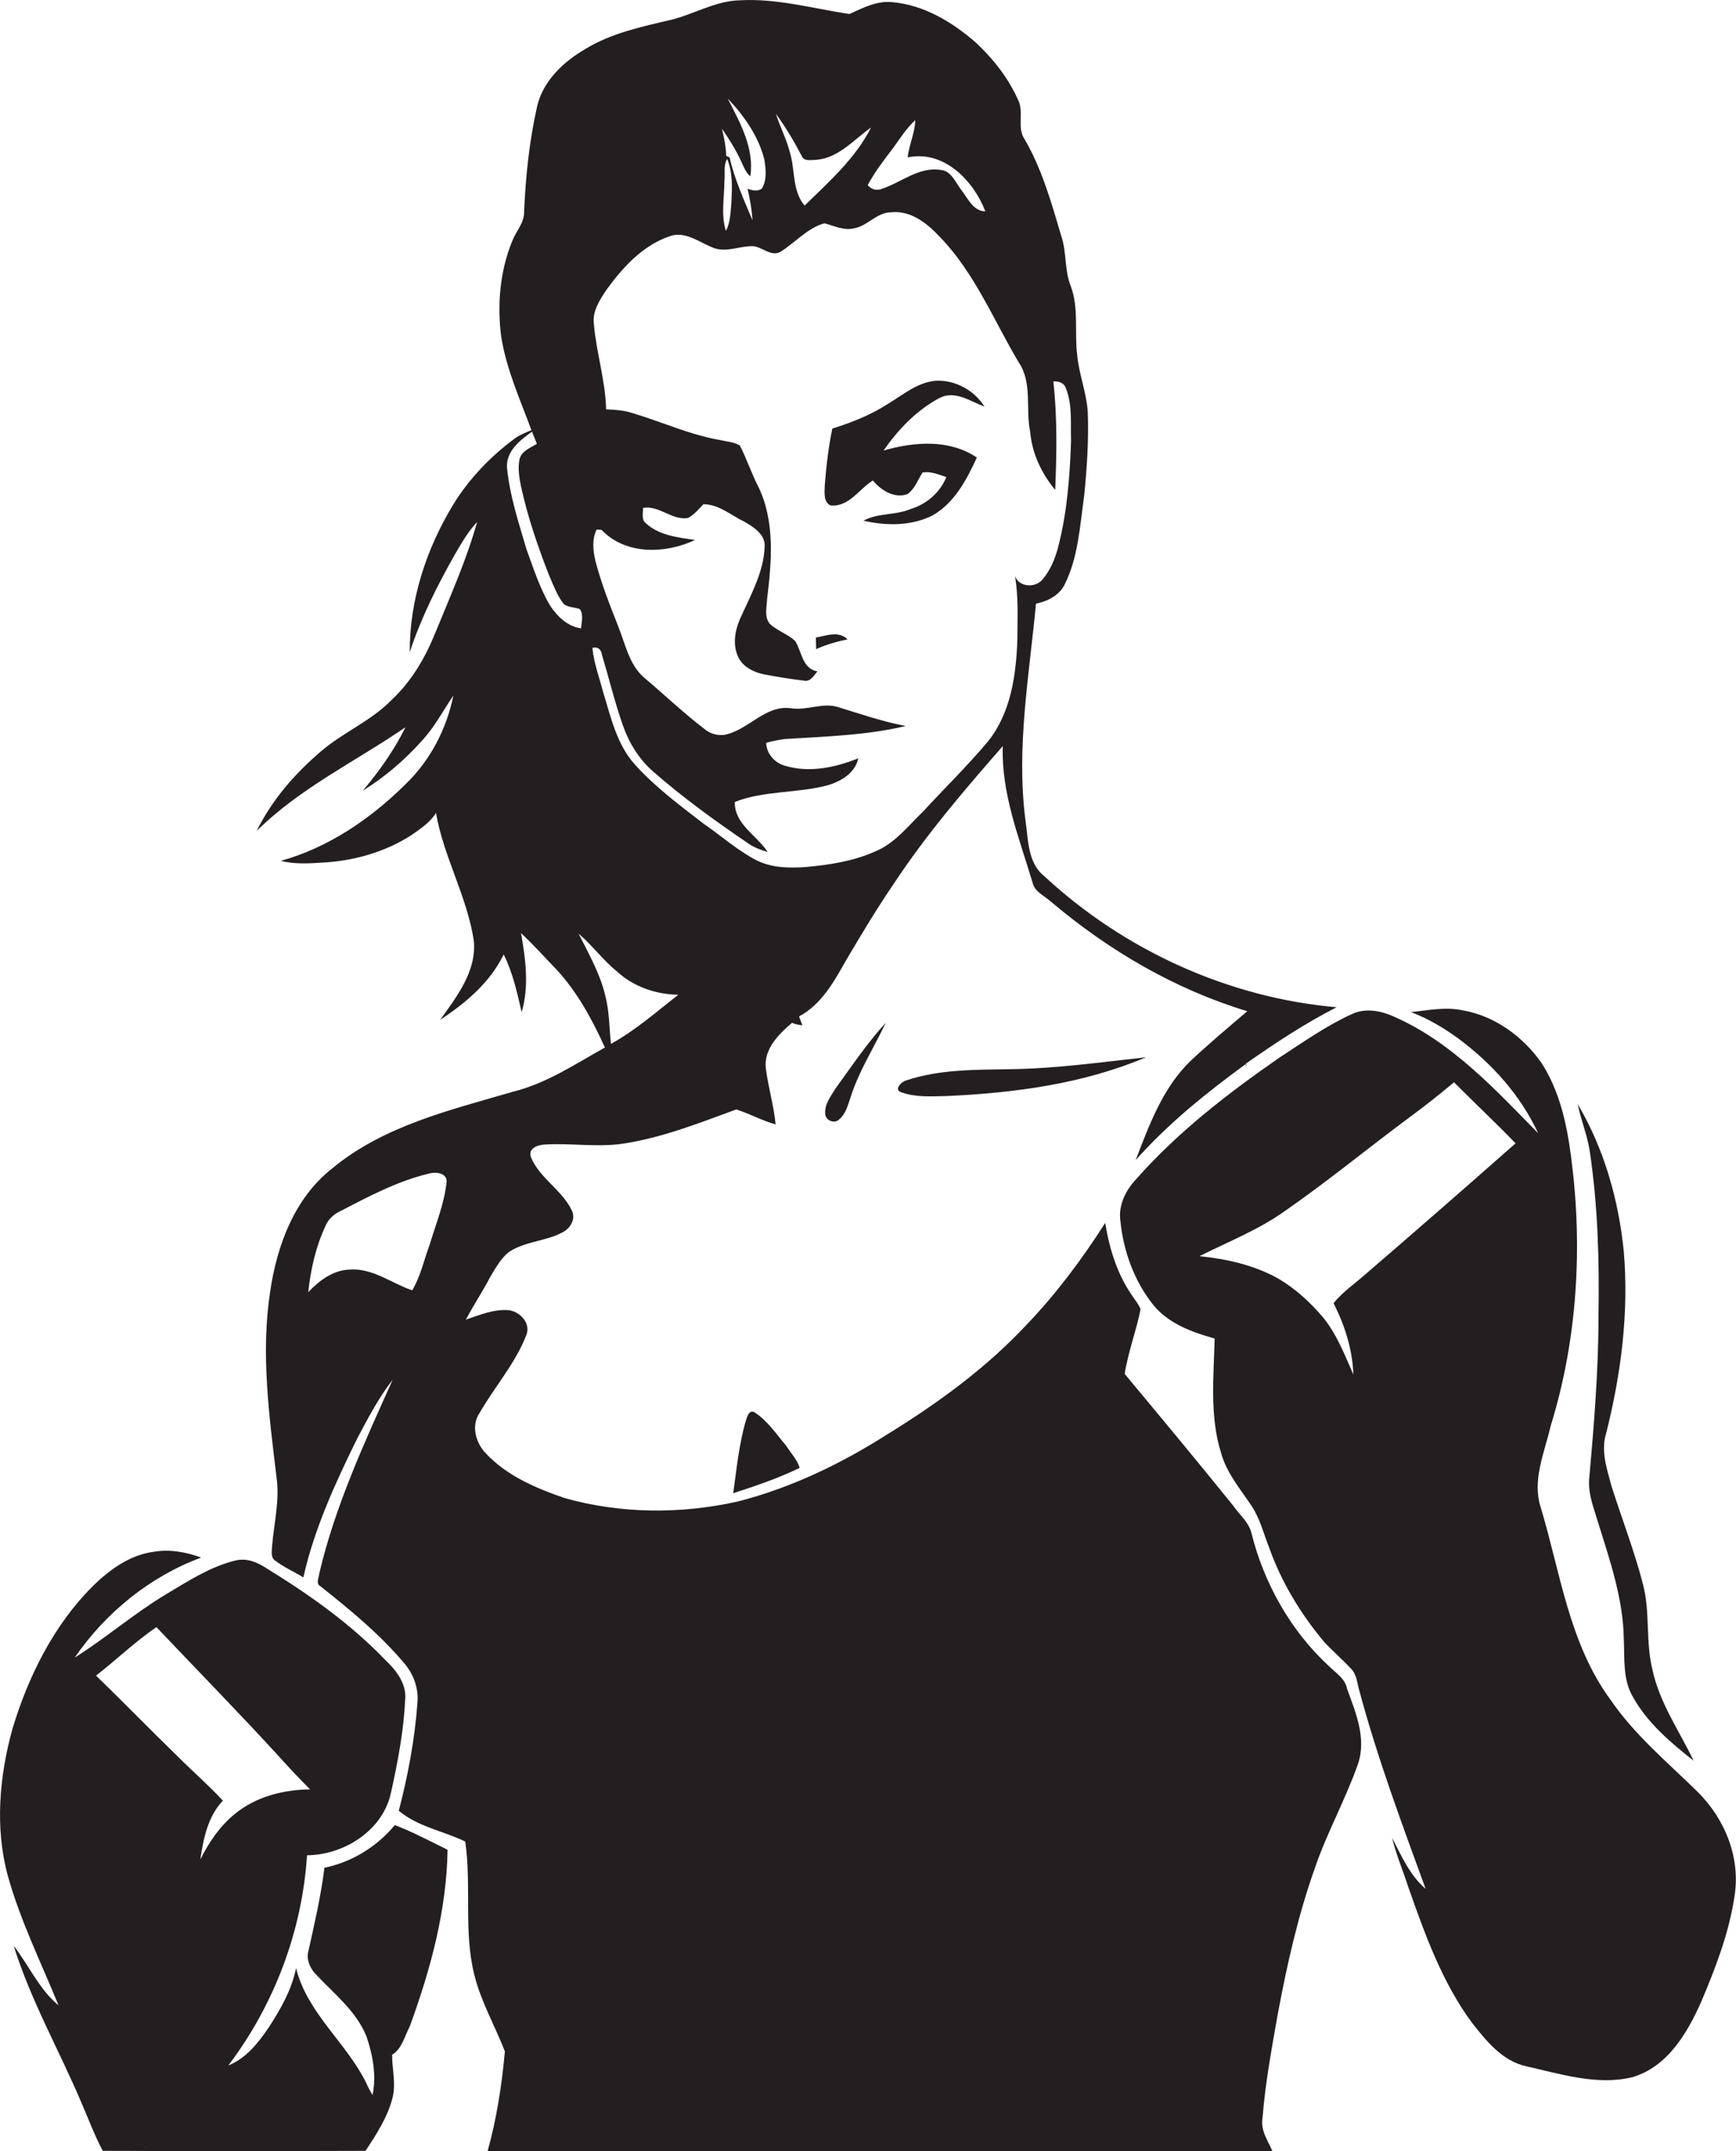 <?xml version="1.0" encoding="utf-8"?>
<!-- Generator: Adobe Illustrator 19.2.0, SVG Export Plug-In . SVG Version: 6.00 Build 0)  -->
<svg version="1.1" id="Layer_1" xmlns="http://www.w3.org/2000/svg" xmlns:xlink="http://www.w3.org/1999/xlink" x="0px" y="0px"
	 viewBox="0 0 569.4 705.2" enable-background="new 0 0 569.4 705.2" xml:space="preserve">
<g>
	<path fill="#231F20" d="M436.2,546.5c-12.8-11.7-21.7-27.5-25.8-44.2c-1-3.5-4-5.9-6-8.8c-11.7-14.5-23.6-28.8-35.5-43.1
		c1.1-7.2,3.8-14.1,5.2-21.2c-0.5-1.4-1.5-2.6-2.3-3.8c-5.2-7.2-7.9-15.8-9.3-24.5c-7.6,11.9-16.1,23.3-25.9,33.5
		c-13.2,14.1-29,25.6-45.4,35.7c-15.2,9.7-31.6,17.6-49.1,22.1c-18.7,4.2-38.5,4.1-56.9-1.1c-9.3-3.2-18.8-7.2-25.7-14.5
		c-3.4-3.4-5.1-9.2-2.2-13.4c5-8.7,11.8-16.3,15.4-25.7c1.4-3.9-2.3-7.6-5.9-8c-4.8-0.4-9.5,1.6-14,3.1c2.5-4.7,5.5-9.2,8-14
		c1.7-2.8,3.3-5.8,5.9-8c5.3-3.7,12.2-3.6,17.8-6.6c2.6-1.3,4.5-4.5,3-7.3c-3.2-6.6-10.4-10.4-13.3-17.2c-1.2-3,2.1-4.2,4.5-4.3
		c8.4-0.5,16.8,0.9,25.1-0.2c13.1-1.9,25.4-6.8,37.7-11.3c4.4,1.4,8.5,3.7,12.9,4.9c-0.6-6.2-2.4-12.1-3.2-18.3
		c-0.8-6.3,4.2-11.3,8.6-15c1.1,0.5,2.2,0.7,3.4,0.8c-0.4-1-0.8-1.9-1.1-2.9c7.3-3.9,11.4-11.3,15.3-18.2c5-8.5,10.1-17,15.7-25.2
		c10.6-16.1,23.2-30.8,35.8-45.2c-0.5,15.6,5.4,30.1,9.8,44.8c0.7,3,3.8,4.2,5.9,6.1c18.9,16,40.7,28.8,64.5,36
		c-6.2,5.3-12.4,10.5-18.3,16c-9.3,8.8-13.8,21.1-18.3,32.8c10.6-11.9,23.1-22,36-31.4l0.5,1.3c-0.1-0.4-0.3-1.1-0.4-1.5
		c9.6-6.7,19.4-13.2,29.8-18.5c-35.5-3.1-69.7-18.7-95.8-42.9c-5.7-4.5-5.3-12.3-6.3-18.8c-3-23.6,1.3-47.2,3.5-70.6
		c3.9-0.8,7.8-2.8,9.5-6.5c4.4-8.9,4.9-19.1,6.3-28.8c0.9-9,1.5-18,1.2-27.1c-0.3-6.5-2.9-12.7-3.5-19.2c-0.9-7.5,0.6-15.3-2.1-22.5
		c-2.1-5.2-1.3-11.1-3.1-16.4c-3.2-10.8-6.3-21.9-12-31.7c-2.7-3.9-0.1-8.9-2.2-13c-3.2-7.2-8.2-13.5-13.9-18.8
		c-7.7-6.7-17-12.3-27.4-13.2c-5-0.5-9.6,1.9-14,3.9c-11.9-1.8-23.8-5.2-36-4.5c-8.1,0.2-15.2,4.7-22.9,6.5
		c-9.5,2.2-19.2,4.3-27.6,9.4c-7.3,4.2-14.2,10.7-16,19.2c-2.5,11.2-3.7,22.7-4.2,34.2c0.1,3.6-2.5,6.2-3.8,9.4
		c-4.1,9.9-5.1,21-3.7,31.6c1.7,10.7,6.2,20.6,9.9,30.6c-1.8,0.8-3.7,1.5-5.4,2.7c-8,5.9-15.1,13.3-20.3,21.8
		c-8.8,14.5-14.3,31.3-14.2,48.3c3.7-11.3,9.1-22,15-32.4c2.1-3.6,4.2-7.2,7.1-10.3c-3.5,12.5-8.8,24.3-13.7,36.3
		c-3.3,8.2-7.8,15.9-14.3,22c-6.7,6.9-15.8,10.6-23.1,16.8c-8.6,7.3-16.2,16-21.2,26.2c14.2-14.1,32.5-22.8,48.8-34
		c-3.7,7.5-8.6,14.4-14,20.8c7.3-4.5,13.9-10.2,19.6-16.6c4-4.4,6.8-9.7,10.1-14.6c-2.2,11-7.6,21.3-15.7,29.1
		c-11.4,11.3-25.3,20.8-40.9,25.1c4.3,1.1,8.8,0.9,13.3,0.6c10.4-0.5,20.8-3.4,29.5-9c3-2.1,6.2-4.2,8.1-7.3
		c2.5,14.4,10.2,27.4,12.4,41.8c1,10-5.5,18.3-11,26c8.4-5.5,16.4-12.3,20.8-21.4c3,5.9,4.4,12.5,5.9,18.9
		c2.5-8.4,1.3-17.4-0.2-25.9c4.1,3.8,7.8,8,11.7,12c6.8,7.4,11.7,16.4,15.8,25.5c-9.7,5.4-19.2,11.8-30.2,14.5
		c-20.5,6-42.3,11.1-59.2,25.1c-12.4,9.7-18.2,25.3-20.4,40.5c-3.1,20.2-0.3,40.7,2.1,60.8c1.1,7.7-0.9,15.3-1.5,23
		c0,1.3-0.4,3.1,0.8,4.1c2.9,2.3,6.4,3.8,9.5,5.7c3.6-16,10.5-31,17.7-45.6c3.5-6.6,7-13.3,11.6-19.2c-9.3,20.7-18.9,41.4-24.1,63.6
		c-0.1,1.3-1.2,3.3,0.4,4.1c9.8,7.8,19.6,15.8,27.7,25.5c3,3.6,4.6,8.3,4.1,13c-0.9,11.9-3.1,23.6-6.1,35.1
		c6.3,5.3,14.6,6.6,21.8,10.1c2.1,14.5-0.6,29.5,3,43.8c2.2,8.8,6.8,16.7,10,25c-1,11-2.7,22.1-5.7,32.8c85.8,0,171.7-0.1,257.5,0
		c-1.5-3.5-4-6.9-3.3-10.9c0.9-11.5,3-22.8,5-34.1c3-16.1,6.6-32.2,12.1-47.7c4-11.8,10.1-22.6,14.2-34.3c2.9-8.5-0.8-17-3.6-24.8
		C441.2,550.4,438.4,548.6,436.2,546.5z M292.8,48.7c2.4-3.2,4.4-6.6,7.4-9.3c-0.1,4.1-2,8-2.5,12.2c11.9-2.5,21.6,7.6,25.5,17.7
		c-4-0.1-5.7-4.2-7.8-6.9c-2-2.5-3.3-6.4-6.9-6.7c-7.1-1.1-12.9,4.1-19.2,6.2c-1.8,0.7-3.5,0.2-4.7-1.2
		C286.9,56.4,289.9,52.5,292.8,48.7z M263,51.2c0.8,1.8,3.1,1.2,4.6,1.2c7.4-0.5,12.4-6.6,18.1-10.6c-5.1,10.1-13.8,17.8-21.8,25.6
		c-4.2-5-3-11.8-4.9-17.7c-1.1-4.3-3.2-8.2-4.5-12.4C257.7,41.7,260.5,46.4,263,51.2z M238.7,32.3c5.4,5.7,10.1,12.4,12,20
		c0.5,3.1,0.9,6.7-0.8,9.5c-1.4,1.1-3.2,0.6-4.7,0.1c0.8,3.4,1.4,6.8,1.6,10.3c-2.8-6.7-5.9-13.5-7.5-20.6c-0.3-0.1-0.8-0.4-1.1-0.5
		c-0.1-3-0.7-6-1.4-8.9c2.3,3.3,4.5,6.8,6.2,10.5c0.9,1.8,1.5,3.8,3.1,5.1C247.5,48.6,242.7,40.2,238.7,32.3z M238.5,52.1
		c1.9,4.5,1.6,9.5,1.4,14.2c-0.3,3.2-0.3,6.5-1.8,9.4c-1.7-5.3-0.5-11-0.5-16.4C237.9,56.9,237.2,54.3,238.5,52.1z M241,262.9
		c9.7-3.8,20.6-2.8,30.6-5.5c4.3-1.3,8.9-4,9.9-8.8c-7.5,3-15.9,4.8-23.8,2.5c-3.5-0.9-6.3-3.9-6.4-7.6c2.4-0.6,4.8-1.2,7.3-1.3
		c12.9-0.8,25.9-1.2,38.5-4.2c-7.5-1.4-14.7-3.9-21.9-6.1c-5.2-1.8-10.4,1.1-15.6,0.3c-8.6-1.3-14.1,7.2-22,8.7
		c-2.3,0.3-4.8-0.4-6.5-1.9c-7-5.3-13.3-11.4-20-17c-4.8-4.3-6-10.9-8.3-16.6c-2.8-7.1-5.6-14.2-7.5-21.5c-0.8-3.4-1.2-7.1,0.4-10.3
		c0.4,0,1.2,0.1,1.6,0.1c7.9,8.3,21,7.9,30.7,3.3c-5.7-0.8-12-1.5-16.3-5.6c-1.4-1.2-0.7-3.3-0.8-4.9c5.4-0.9,9.5,4.2,14.8,3.3
		c2-1.1,3.5-2.9,5-4.5c5.1,0,9,3.6,13.4,5.7c3.1,1.8,7,4.2,6.7,8.3c-0.3,7.8-4.1,14.9-7.3,21.9c-2.1,4.2-3.5,9.3-1.5,13.9
		c1.5,3.5,5.2,5.3,8.7,6c4.3,0.8,8.5,1.5,12.8,2c2.3,0.6,3.4-1.6,4.6-3c-5-0.9-5.1-6.5-7.3-10c-2.5-2.3-5.9-3.3-8.3-5.6
		c-1.9-2.2-1-5.4-0.9-8.1c1.5-12.3,2.7-25.6-3-37.1c-2.2-4.3-3.7-8.9-5.9-13.2c-1.8-1.2-4.2-1.3-6.3-1.8c-10-1.7-19.3-6-29-8.9
		c-2.8-0.9-5.7-1.1-8.6-1.2c-0.2-9.4-3.2-18.5-4-27.9c-0.6-4.2,1.9-8,4.2-11.4c5.3-7.3,11.8-14.4,20.5-17.4c5-1.9,9.5,1.7,13.9,3.5
		c4.2,2,8.7-0.2,13-0.3c3.3-0.2,6.2,3.6,9.5,1.9c4.9-3,8.8-7.8,14.5-9.4c3.1,0.8,6.2,2.4,9.5,1.7c4.6-0.7,7.6-5.3,12.4-5.3
		c6.4-0.7,11.8,3.6,15.9,8c11.5,11.8,17.7,27.4,26,41.3c4.5,6.7,2.1,15.2,3.7,22.7c0.6,7,3.7,13.6,8.2,19
		c0.5-11.9,0.7-23.8-0.6-35.6c1.7,0,3.5,0.4,4.1,2.3c2.2,5.4,1.5,11.5,1.7,17.2c-0.4,11.8-1.3,23.7-4.3,35.1c-1,3.7-2.5,7.3-5,10.3
		c-2.3,2.9-7.8,2.7-9.1-1.1c1.2,6.8,0.8,13.8,0.8,20.7c-0.4,11.7-2.1,24.1-9.6,33.5c-6.7,8-14.2,15.3-21.3,23
		c-4.9,4.7-9.3,10.5-15.7,13.1c-7.1,3.2-14.9,4.4-22.5,5.1c-5.5,0.4-11.4,0.4-16.5-2.2c-6.2-3.2-11.4-7.9-17.1-11.8
		c-7.9-6.1-15.9-12-22.6-19.4c-6-6.5-8-15.5-10.5-23.7c-1.3-4.9-3.1-9.7-3.6-14.7c1.7-0.5,2.9,0.5,3.1,2.1
		c2.3,7.7,4.2,15.6,6.9,23.3c2,5.7,5.3,11.1,9.9,15.1c9.7,8.5,20.2,16.1,30.8,23.3c2,1.5,4.4,2.4,6.8,3.1
		C248.1,273.7,240.9,270.2,241,262.9z M180.4,198.5c-3.4-5.8-5.4-12.1-7.7-18.4c-2.6-8.8-5.5-17.6-6.4-26.7
		c-0.4-5.5,4.3-9.1,8.2-11.9c0.5,1.3,1.1,2.7,1.6,4c-2.1,1.3-5,2.3-5.7,5c-0.6,3-0.1,6.1,0.5,9c2.2,10,5.5,19.7,9.2,29.1
		c1.4,3.2,2.6,6.6,4.8,9.4c1.5,1.2,3.6,1,5.3,1.7c1.3,1.9,0.5,4.2,0.4,6.3C186.2,205.4,182.8,202.1,180.4,198.5z M198.5,326.3
		c-1.7-7.2-5.4-13.6-8.7-20.2c4.5,3.8,8,8.7,12.6,12.4c5.4,5,12.8,7.5,20.1,7.6c-7.2,5.6-14.1,11.7-22.1,16.1
		C199.8,336.9,199.9,331.5,198.5,326.3z M141,407.8c-1.9,5.1-3,10.5-5.8,15.2c-6.8-2.3-13-7.4-20.6-6.8c-5.4,0.2-9.9,3.6-13.5,7.4
		c0.8-7.5,2.5-15,5.7-21.8c0.9-2.1,2.6-3.7,4.7-4.7c9.3-4.8,18.6-9.8,28.9-12.3c2.1-0.7,6.1-0.5,6.1,2.5
		C145.8,394.4,143,401.1,141,407.8z"/>
	<path fill="#231F20" d="M320.4,150c-9-6.1-20.6-5.2-30.6-2.3c4.8-6.9,10.8-13.2,18.3-17.2c5.1-2.7,10.2,1.1,14.8,2.8
		c-3.2-5.2-9.3-8.6-15.4-8.5c-6.2,0.2-11.1,4.5-16.1,7.5c-5.7,3.7-12,6.2-18.4,8.2c-1.3,6.2-2,12.5-2.5,18.8c0,2.2-0.5,5.2,1.9,6.4
		c6,0.6,9.4-5.4,13.9-8.2c2.6,3.2,7,6,11.3,4.5c2.5-1.7,3.4-4.7,5-7.1c2.7-0.5,5.3,0.7,7.8,1.5c-2.1,5.1-6.5,8.9-11.8,10.5
		c-5,2.1-10.7,1.2-15.4,3.8c7.5,1.7,15.8,1.8,22.8-1.8C313.1,164.8,317.1,157.2,320.4,150z"/>
	<path fill="#231F20" d="M267.6,209c0,0.9,0.1,2.8,0.1,3.8c3.3-1.5,6.8-2.5,10.3-3.2C275.1,206.7,271,208.4,267.6,209z"/>
	<path fill="#231F20" d="M556.6,587.2c-9.8-9.6-20.5-18.5-28.3-29.9c-13.6-18.4-16.5-41.7-22.9-63c-3-9,1.2-18.1,3.2-26.8
		c8.8-28.4,10.6-58.8,6.7-88.3c-1.4-10.8-3.8-21.7-9.8-30.9c-6.1-8.6-15.3-15.3-25.8-17.1c-5.6-1.2-11.3,0-16.9,0.6
		c5.6,2.1,10.8,5.2,15.6,8.7c10.9,8.1,20.4,18.6,26.1,31c-14.1-14.4-28.3-29.8-47-38.1c-4.3-2-9.5-3.1-14-1
		c-8.4,3.8-16,9.2-23.7,14.2c-16.9,11.7-33.4,24.4-47.1,39.9c-3.5,3.7-6,8.7-5.2,13.9c1,9.8,4.5,19.5,10.7,27.3
		c5,6.2,12.7,9,20.2,11.1c-0.3,12.5-1.7,25.3,2.1,37.5c1.8,6.5,6.2,11.7,9.9,17.2c2.9,4.3,4.1,9.4,6,14.2
		c4,11.1,10.2,21.3,17.7,30.3c2.8,3.1,6.1,5.9,9,9c2,2,2,4.9,2.8,7.4c5.9,22,13.9,43.4,21.7,64.8c-5.2-4.4-7.9-10.8-11-16.7
		c1.3,5.4,3.5,10.5,5.2,15.8c5.5,15.6,11.1,31.4,21,44.8c4.7,6,10,12.6,17.9,14.3c11.2,2.5,23,6.3,34.5,3.6
		c11.7-3.3,18.2-14.5,22.8-24.8c4.7-11.1,9.1-22.5,10.9-34.5C571,608.8,565.6,596,556.6,587.2z M447.9,417.7
		c-3.5,3.1-7.5,5.8-10.5,9.5c3.7,7.3,6.2,15.2,6.5,23.4c-2.8-6.3-5.3-12.9-9.6-18.3c-4.3-5.2-9.4-9.9-15.3-13.3
		c-7.8-4.3-16.7-6.3-25.6-7.2c9.4-4.7,19.3-8.6,27.9-14.7c14.3-9.9,27.7-21,41.8-31.4c4.7-3.5,9.3-7.1,13.8-10.9
		c6.7,6.7,13.6,13.2,20.2,20C480.8,389.2,464.4,403.5,447.9,417.7z"/>
	<path fill="#231F20" d="M270.7,365.3c0.1,2,3,3.2,4.5,1.7c2.1-1.7,2.8-4.4,3.6-6.7c2.7-8.9,7.8-16.7,11.7-25
		c-6.1,6.7-11.2,14.3-16.5,21.6C272.5,359.4,270.3,362.1,270.7,365.3z"/>
	<path fill="#231F20" d="M297.2,354.2c-1.6,0.4-4.2,3.1-1.5,3.9c4.8,1.7,9.9,1.3,14.9,1.2c22.2-1,44.7-4,65.3-12.7
		c-14.7,1.6-29.5,3.7-44.3,3.9C320.1,350.7,308.2,350.5,297.2,354.2z"/>
	<path fill="#231F20" d="M524.3,431.3c0,18.1-1.5,36.1-3.1,54.1c-0.2,4.7,1.6,9.1,2.9,13.5c3.9,12.5,8.3,25.2,8.5,38.4
		c0.3,6.4-0.4,13.3,3,19c4.7,8.5,12.4,15,19.9,20.9c-4.7-9.8-11.2-19-13.5-29.8c-2.3-9.2-0.7-18.9-3.1-28
		c-2.8-10.9-6.9-21.4-10.3-32.1c-1.5-5.6-3.6-11.6-1.8-17.4c4.9-19.4,7.5-39.6,5.8-59.6c-1.7-16.9-6.4-33.6-15.1-48.3
		c1,5.1,3.1,10,3.9,15.2C524.1,395.1,524.6,413.3,524.3,431.3z"/>
	<path fill="#231F20" d="M247.5,463c-1.7-1-2.4,1.3-2.8,2.5c-2.3,7.8-3.1,16-4.2,24c7.4-2.4,14.8-4.9,21.8-8.3
		c-0.8-2.7-2.9-4.8-4.4-7.2C254.6,470.1,251.8,465.8,247.5,463z"/>
	<path fill="#231F20" d="M106.4,612.3c-1.1,9.1-3.2,18.1-5.2,27.1c-0.8,2.7,0.3,5.4,2,7.4c6,6.5,13.6,12.3,17,20.8
		c2.1,6.1,3.3,12.8,2,19.2c-0.8-1.3-1.5-2.6-2.1-4c-6.5-13.2-19.3-22.8-23-37.6c-1.4,7.1-5.1,13.5-9,19.5c-3.4,5-7.4,10.1-13.2,12.4
		c15-19.8,24.2-44,25.8-68.9c12.3-0.1,25.1-8.3,27.6-20.8c2.2-9.9,4.1-20,4.6-30.2c0.5-5.1-2.8-9.5-6.3-12.8
		c-11.4-11.9-24.9-21.5-38.9-30.1c-3-2-6.5-3.6-10.2-2.8c-8.5,2-15.9,6.9-23.3,11.3c-10.3,6.2-19.5,14.2-29.7,20.6
		c10.1-14.7,24.7-26.6,41.5-32.8c-5-1.8-10.3-2.8-15.5-1.9c-7.9,1-14.6,5.9-20.1,11.3c-12.8,12.8-21.1,29.5-26.3,46.7
		c-4.3,15.5-5.8,32.3-1.6,48c4.1,14.8,10.9,28.5,16.7,42.7c-6.4-5.3-9.7-13.1-14.7-19.5c5.6,17.9,14.9,34.2,22.2,51.4
		c2.3,5.3,4.3,10.7,7,15.8c28.7,0.1,57.5,0.1,86.2,0c3.6-5.5,7.3-11.1,8.9-17.6c1.1-4.6-0.2-9.3-0.2-13.9c3.3-2,4.1-6.1,5.8-9.3
		c6.8-18.6,12.1-38,12.4-57.9c-5.7-2.8-11.3-5.8-17.3-8.1C123.6,605.4,115.5,610.4,106.4,612.3z M65.7,609.6
		c1-6.8,2.5-14.2,7.4-19.3c-4.6-5-9.7-9.4-14.5-14.2c-9.1-8.8-18-18-27.1-26.8c6.7-5.2,12.8-11.1,19.8-15.9
		c13,13.7,26.2,27.2,39,41.1c3.7,4.1,7.5,8.2,11.4,12.1c-8.8,0.1-17.8,2.4-24.6,8C72.1,598.6,68.5,604,65.7,609.6z"/>
</g>
</svg>

